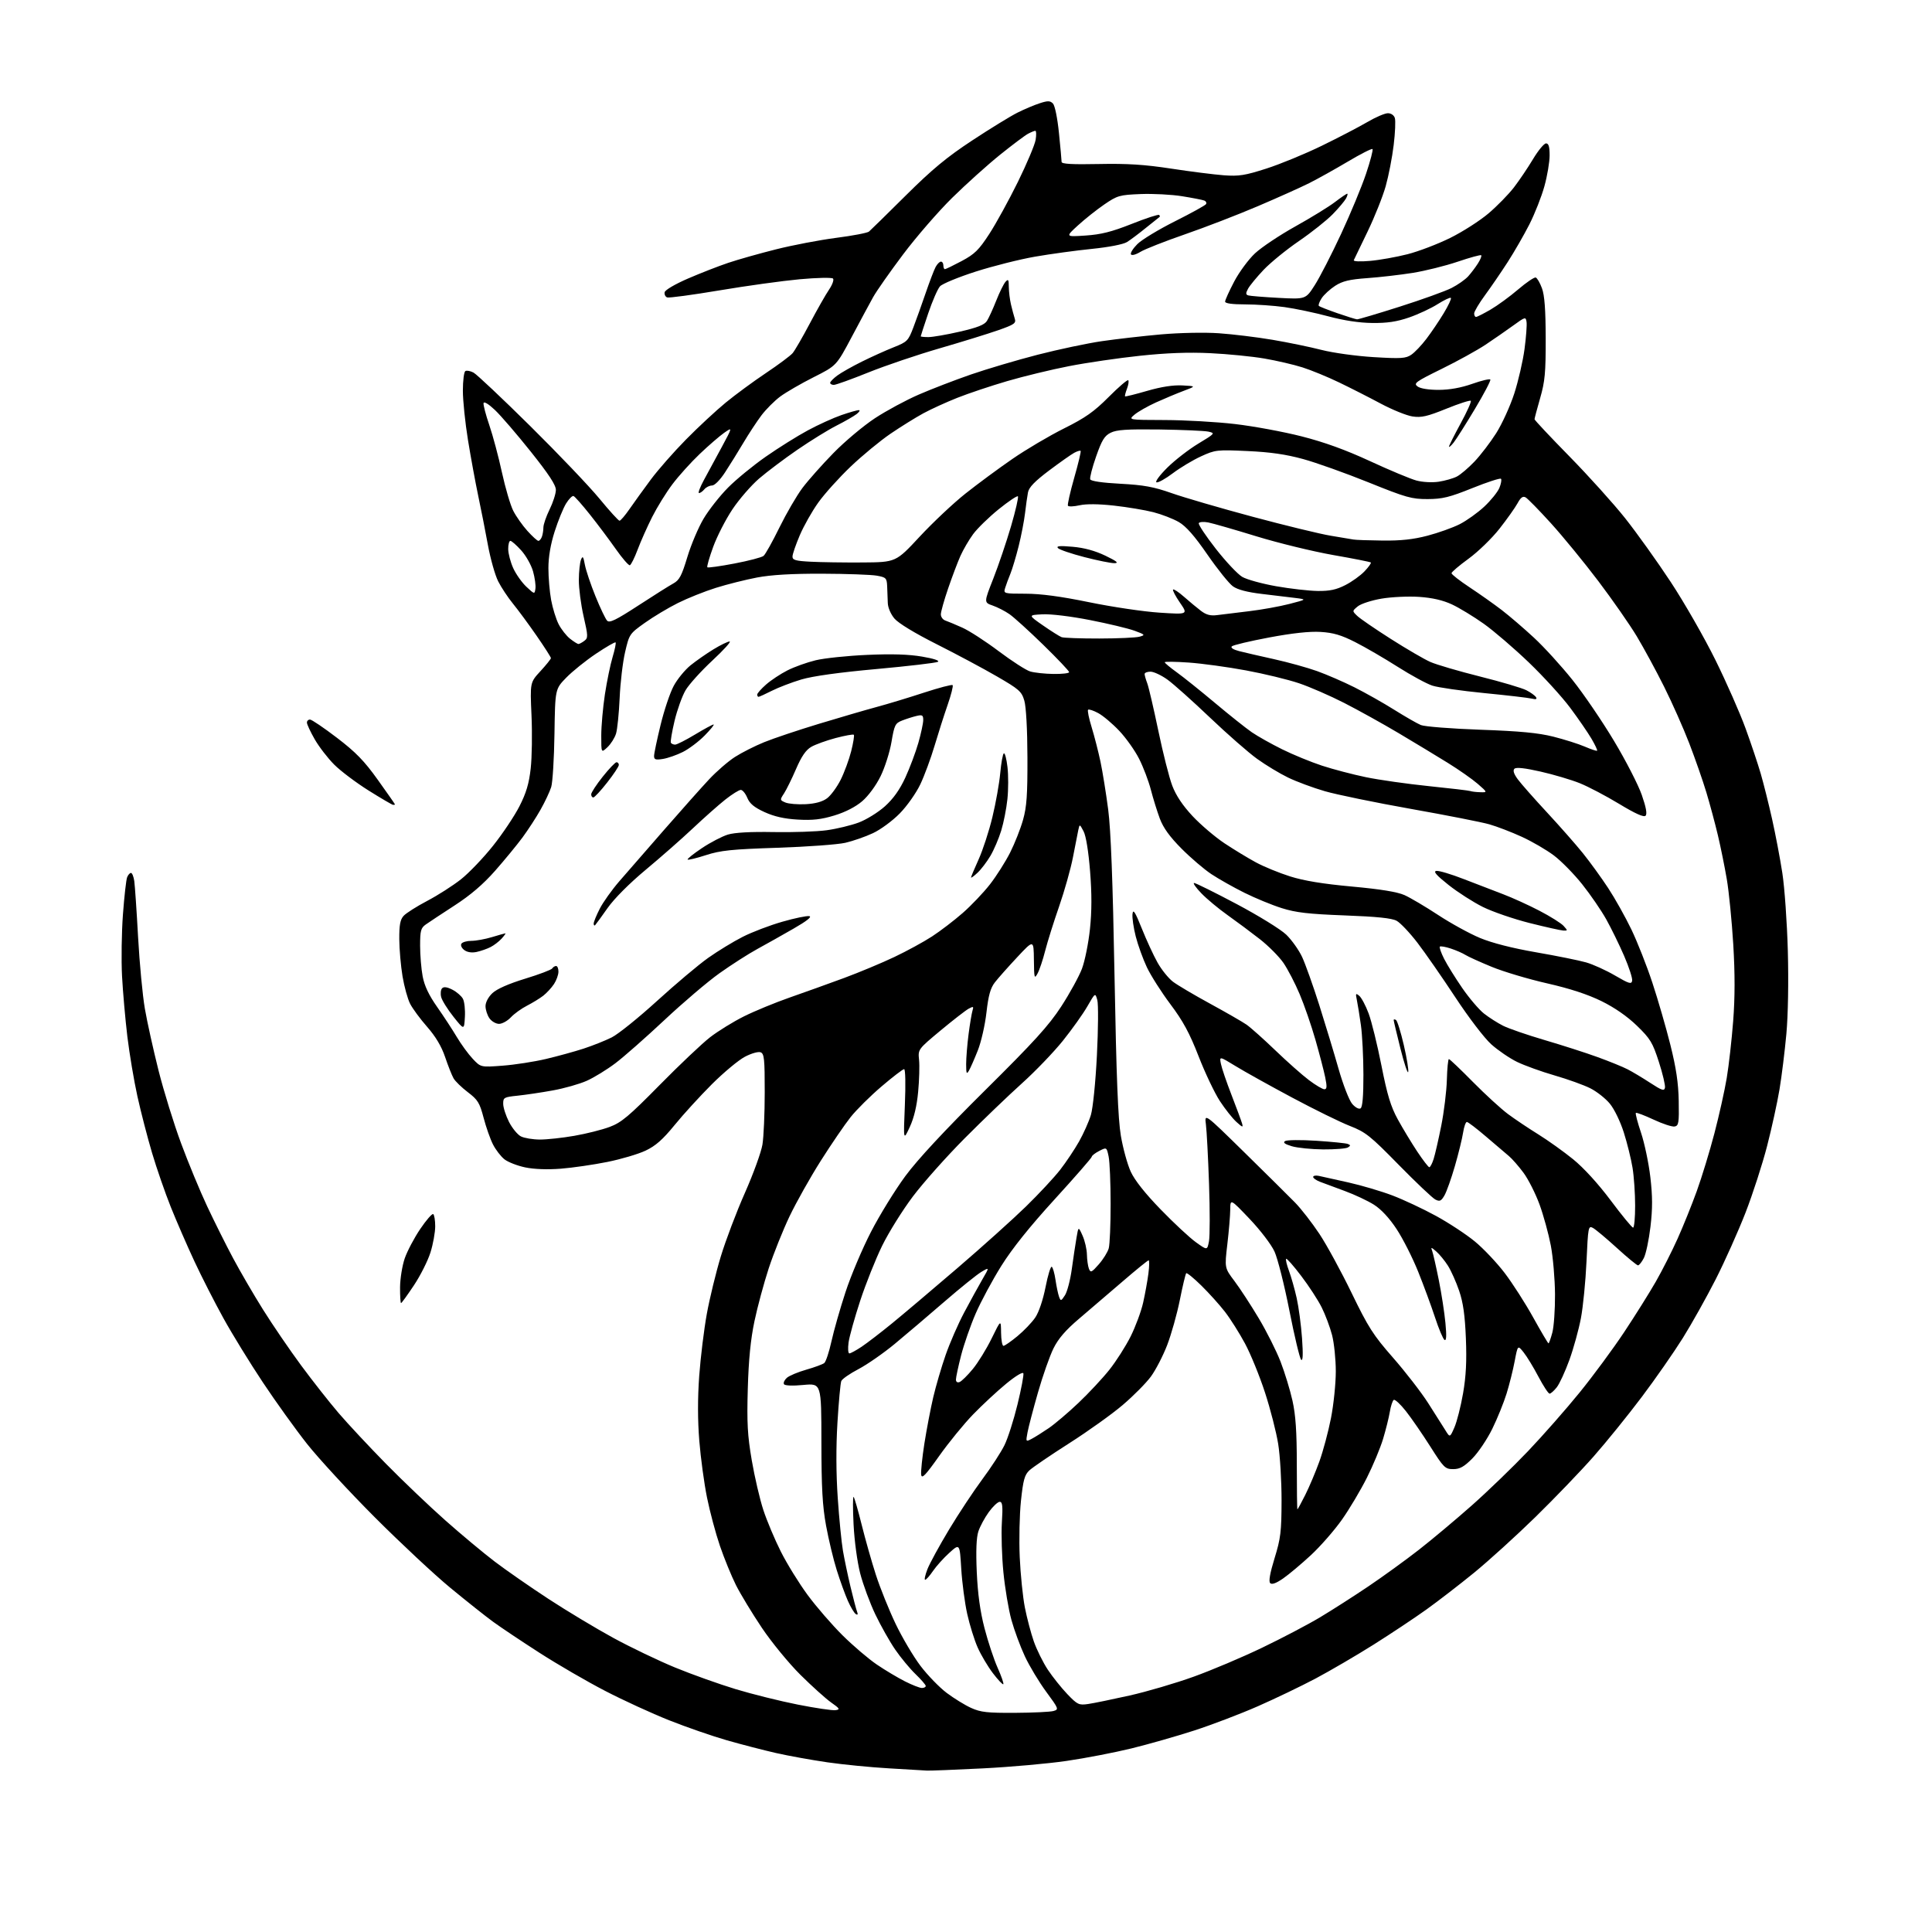 <?xml version="1.0" encoding="UTF-8" standalone="no"?>
<svg 
  version="1.1" 
  xmlns="http://www.w3.org/2000/svg" 
  xmlns:xlink="http://www.w3.org/1999/xlink" 
  xmlns:svg="http://www.w3.org/2000/svg"
  xmlns:rdf="http://www.w3.org/1999/02/22-rdf-syntax-ns#"
  xmlns:cc="http://creativecommons.org/ns#"
  xmlns:dc="http://purl.org/dc/elements/1.1/"
  viewBox="0 0 768 768"
  width="768"
  height="768"
>
<style>svg {background-color: white; }</style>"
<path stroke="none" fill="black" fill-rule="evenodd" d="M368.50,703.84C367.40,703.76 360.62,703.36 353.42,702.95C346.23,702.54 335.21,701.46 328.92,700.55C322.64,699.64 313.45,697.98 308.50,696.86C303.55,695.73 294.77,693.46 289.00,691.81C283.23,690.16 272.88,686.58 266.00,683.84C259.12,681.11 247.65,675.84 240.50,672.13C233.35,668.43 221.65,661.64 214.50,657.04C207.35,652.45 199.03,646.88 196.00,644.67C192.97,642.46 185.32,636.38 179.00,631.17C172.68,625.96 159.15,613.32 148.94,603.10C138.73,592.87 126.65,579.77 122.08,574.00C117.52,568.23 109.60,557.20 104.48,549.50C99.36,541.80 92.30,530.33 88.81,524.00C85.31,517.67 80.11,507.47 77.25,501.32C74.38,495.17 70.18,485.50 67.90,479.82C65.63,474.14 62.27,464.45 60.44,458.29C58.61,452.12 55.99,441.99 54.62,435.79C53.25,429.58 51.45,418.88 50.62,412.00C49.80,405.12 48.85,394.32 48.51,388.00C48.18,381.68 48.34,370.65 48.87,363.50C49.40,356.35 50.15,349.71 50.53,348.75C50.90,347.79 51.60,347.00 52.06,347.00C52.53,347.00 53.12,348.46 53.38,350.25C53.63,352.04 54.32,362.05 54.89,372.50C55.47,382.95 56.68,395.77 57.59,401.00C58.49,406.23 60.94,417.25 63.01,425.50C65.09,433.75 69.13,446.80 71.99,454.50C74.84,462.20 79.50,473.45 82.34,479.50C85.18,485.55 89.81,494.83 92.64,500.12C95.46,505.41 100.83,514.64 104.58,520.62C108.32,526.60 115.12,536.56 119.68,542.74C124.24,548.92 130.97,557.47 134.63,561.74C138.29,566.01 146.73,575.05 153.39,581.83C160.05,588.61 170.68,598.75 177.00,604.35C183.32,609.96 192.17,617.33 196.64,620.74C201.12,624.14 210.74,630.83 218.02,635.59C225.29,640.35 236.90,647.32 243.80,651.09C250.70,654.85 261.78,660.16 268.42,662.89C275.07,665.62 285.87,669.47 292.43,671.46C298.99,673.45 310.13,676.22 317.17,677.61C324.21,679.00 330.95,680.00 332.13,679.82C334.04,679.54 333.84,679.19 330.39,676.76C328.25,675.25 322.75,670.30 318.17,665.76C313.60,661.22 306.71,652.82 302.87,647.11C299.03,641.39 294.39,633.74 292.56,630.11C290.74,626.47 287.87,619.45 286.18,614.50C284.49,609.55 282.18,600.91 281.05,595.31C279.91,589.70 278.53,579.54 277.98,572.73C277.32,564.54 277.31,555.80 277.95,546.92C278.49,539.54 279.85,528.46 280.97,522.29C282.09,516.13 284.59,505.86 286.53,499.46C288.47,493.07 292.78,481.68 296.12,474.17C299.45,466.65 302.58,458.02 303.08,455.00C303.58,451.98 303.99,442.62 303.99,434.22C304.00,420.92 303.79,418.85 302.35,418.30C301.42,417.95 298.66,418.73 296.10,420.08C293.57,421.41 287.67,426.32 282.98,431.00C278.30,435.68 271.64,442.96 268.19,447.20C263.47,452.99 260.60,455.52 256.63,457.39C253.73,458.77 246.89,460.79 241.43,461.89C235.97,462.99 227.67,464.20 222.98,464.57C217.65,464.99 212.34,464.80 208.79,464.06C205.67,463.41 201.96,461.97 200.53,460.85C199.11,459.73 197.06,457.07 195.98,454.95C194.89,452.83 193.21,448.05 192.24,444.34C190.67,438.37 189.94,437.18 185.98,434.17C183.52,432.30 180.95,429.81 180.29,428.64C179.62,427.46 178.11,423.66 176.94,420.19C175.50,415.94 173.17,412.03 169.80,408.19C167.05,405.06 164.00,400.93 163.02,399.00C162.04,397.07 160.69,392.17 160.01,388.10C159.33,384.03 158.75,377.40 158.72,373.36C158.69,367.70 159.08,365.57 160.44,364.07C161.41,362.99 165.65,360.31 169.85,358.10C174.06,355.89 180.09,352.03 183.26,349.52C186.43,347.01 192.15,341.03 195.97,336.23C199.80,331.43 204.53,324.35 206.49,320.50C209.17,315.25 210.29,311.50 210.96,305.50C211.46,301.10 211.60,291.60 211.28,284.39C210.70,271.28 210.70,271.28 214.85,266.78C217.13,264.30 219.00,261.97 219.00,261.61C219.00,261.24 216.44,257.24 213.31,252.72C210.18,248.20 205.96,242.47 203.94,240.00C201.92,237.53 199.26,233.51 198.03,231.08C196.80,228.65 194.96,222.13 193.94,216.58C192.93,211.04 191.19,202.22 190.08,197.00C188.98,191.78 187.16,181.88 186.04,175.00C184.92,168.12 184.00,159.26 184.00,155.31C184.00,151.35 184.44,147.85 184.98,147.51C185.52,147.18 186.98,147.45 188.23,148.11C189.48,148.78 199.62,158.33 210.77,169.36C221.92,180.38 234.29,193.36 238.27,198.20C242.25,203.04 245.85,207.00 246.27,207.00C246.69,207.00 248.49,204.89 250.27,202.32C252.05,199.75 255.84,194.49 258.70,190.64C261.56,186.79 267.86,179.62 272.70,174.71C277.54,169.79 284.65,163.19 288.50,160.03C292.35,156.87 299.55,151.58 304.50,148.27C309.45,144.96 314.22,141.40 315.09,140.37C315.96,139.34 319.03,134.04 321.91,128.59C324.79,123.14 328.23,117.08 329.56,115.13C330.89,113.17 331.59,111.19 331.13,110.73C330.66,110.26 324.71,110.39 317.89,111.01C311.08,111.64 296.73,113.62 286.00,115.43C275.27,117.23 265.92,118.49 265.20,118.23C264.49,117.96 264.04,117.04 264.20,116.18C264.38,115.28 268.34,112.95 273.50,110.72C278.45,108.58 285.65,105.77 289.50,104.48C293.35,103.18 301.90,100.77 308.50,99.11C315.10,97.45 325.85,95.40 332.39,94.55C338.92,93.71 344.79,92.59 345.43,92.06C346.06,91.53 352.64,85.09 360.04,77.73C370.57,67.28 376.33,62.50 386.50,55.81C393.65,51.10 401.75,46.13 404.50,44.76C407.25,43.39 411.23,41.71 413.35,41.03C416.52,40.00 417.44,40.02 418.55,41.14C419.33,41.93 420.34,46.86 420.95,52.86C421.53,58.55 422.00,63.73 422.00,64.36C422.00,65.18 426.19,65.42 436.83,65.20C448.14,64.97 454.98,65.41 465.58,67.03C473.24,68.20 482.65,69.39 486.50,69.68C492.51,70.12 494.91,69.74 503.50,66.98C509.00,65.21 518.90,61.13 525.50,57.91C532.10,54.69 540.20,50.47 543.50,48.54C546.80,46.60 550.48,45.02 551.68,45.01C552.96,45.00 554.12,45.79 554.47,46.91C554.81,47.96 554.60,52.80 554.01,57.66C553.43,62.52 552.00,69.88 550.84,74.00C549.68,78.12 546.45,86.22 543.66,92.00C540.87,97.78 538.40,102.91 538.16,103.41C537.91,103.93 540.62,104.06 544.61,103.71C548.40,103.38 555.10,102.18 559.50,101.06C563.90,99.94 571.55,97.02 576.50,94.57C581.45,92.12 588.30,87.73 591.73,84.81C595.16,81.89 599.69,77.25 601.81,74.50C603.92,71.75 607.34,66.69 609.40,63.25C611.46,59.81 613.79,57.00 614.57,57.00C615.61,57.00 616.00,58.30 616.00,61.77C616.00,64.39 615.07,69.91 613.93,74.02C612.80,78.13 610.11,84.95 607.97,89.16C605.83,93.37 601.94,100.12 599.34,104.16C596.73,108.20 592.67,114.14 590.30,117.36C587.94,120.58 586.00,123.85 586.00,124.61C586.00,125.37 586.34,126.00 586.75,125.99C587.16,125.99 589.75,124.67 592.50,123.08C595.25,121.48 600.19,117.88 603.47,115.07C606.75,112.27 609.90,110.13 610.47,110.32C611.04,110.50 612.15,112.42 612.95,114.58C613.99,117.38 614.41,123.05 614.44,134.50C614.47,148.14 614.14,151.64 612.23,158.26C611.01,162.53 610.00,166.31 610.00,166.65C610.00,167.00 616.23,173.63 623.84,181.39C631.45,189.15 641.43,200.22 646.02,206.00C650.60,211.78 658.76,223.17 664.13,231.33C669.51,239.49 677.50,253.44 681.89,262.33C686.28,271.22 691.67,283.45 693.87,289.50C696.08,295.55 698.80,303.69 699.93,307.58C701.06,311.48 703.09,319.58 704.43,325.58C705.78,331.59 707.61,341.23 708.50,347.00C709.40,352.77 710.38,366.73 710.69,378.00C711.02,390.18 710.79,403.57 710.11,411.00C709.48,417.88 708.26,427.77 707.39,433.00C706.52,438.23 704.30,448.38 702.45,455.56C700.60,462.74 696.74,474.66 693.87,482.06C690.99,489.45 685.67,501.35 682.04,508.50C678.40,515.65 672.52,526.16 668.97,531.85C665.41,537.54 658.05,548.12 652.60,555.35C647.16,562.58 638.55,573.23 633.46,579.00C628.38,584.77 617.98,595.59 610.36,603.04C602.74,610.49 591.77,620.44 586.00,625.16C580.23,629.87 571.67,636.47 567.00,639.82C562.33,643.16 552.88,649.45 546.00,653.78C539.12,658.11 528.77,664.15 523.00,667.22C517.23,670.28 506.88,675.25 500.00,678.27C493.12,681.29 481.76,685.62 474.74,687.90C467.72,690.17 456.47,693.38 449.74,695.03C443.01,696.67 431.43,698.91 424.00,699.99C416.57,701.08 401.50,702.42 390.50,702.97C379.50,703.52 369.60,703.91 368.50,703.84zM403.50,680.88C410.65,680.84 417.52,680.51 418.77,680.15C420.97,679.52 420.87,679.28 415.88,672.50C413.04,668.65 409.23,662.32 407.41,658.43C405.60,654.55 403.18,648.02 402.05,643.93C400.92,639.85 399.49,631.34 398.87,625.02C398.25,618.70 397.98,609.81 398.26,605.27C398.68,598.65 398.50,597.00 397.40,597.00C396.63,597.00 394.68,598.84 393.06,601.08C391.43,603.32 389.57,606.78 388.92,608.76C388.12,611.18 387.91,616.48 388.28,624.93C388.67,633.59 389.62,640.53 391.36,647.24C392.75,652.60 395.10,659.70 396.59,663.01C398.07,666.33 399.09,669.25 398.83,669.50C398.58,669.75 396.73,667.79 394.71,665.14C392.69,662.49 389.96,657.89 388.64,654.91C387.32,651.94 385.46,645.94 384.49,641.59C383.52,637.24 382.45,629.15 382.11,623.61C381.50,613.54 381.50,613.54 377.38,617.27C375.11,619.32 372.19,622.57 370.88,624.49C369.57,626.41 368.17,627.99 367.76,627.99C367.35,628.00 367.77,626.09 368.68,623.75C369.60,621.41 373.47,614.33 377.28,608.00C381.09,601.67 387.05,592.67 390.52,587.99C394.00,583.32 397.94,577.24 399.29,574.49C400.64,571.75 402.97,564.46 404.47,558.30C405.97,552.15 407.02,546.57 406.81,545.92C406.58,545.24 403.71,546.97 399.96,550.06C396.41,552.98 390.50,558.46 386.84,562.24C383.18,566.01 377.11,573.45 373.34,578.77C367.87,586.50 366.44,587.99 366.18,586.22C366.01,585.00 366.59,579.39 367.47,573.75C368.36,568.11 369.94,559.86 370.98,555.42C372.03,550.97 374.23,543.43 375.89,538.67C377.54,533.91 380.86,526.29 383.27,521.75C385.68,517.21 388.94,511.29 390.50,508.59C393.35,503.68 393.35,503.68 390.12,505.59C388.34,506.64 381.69,512.00 375.34,517.50C368.99,523.00 360.13,530.53 355.65,534.24C351.17,537.94 344.69,542.44 341.26,544.24C337.83,546.03 334.75,548.17 334.42,549.00C334.09,549.83 333.40,557.25 332.90,565.50C332.31,575.20 332.35,585.80 333.02,595.50C333.58,603.75 334.52,613.20 335.09,616.50C335.66,619.80 337.00,626.20 338.08,630.72C339.16,635.24 340.33,639.71 340.69,640.64C341.12,641.76 340.96,642.09 340.20,641.62C339.57,641.23 338.15,638.87 337.04,636.36C335.93,633.85 333.94,628.36 332.62,624.15C331.29,619.94 329.39,612.00 328.38,606.50C326.94,598.68 326.54,591.42 326.52,573.19C326.50,549.88 326.50,549.88 319.37,550.54C315.08,550.95 312.01,550.83 311.65,550.24C311.32,549.70 311.82,548.57 312.77,547.72C313.72,546.87 317.20,545.41 320.50,544.47C323.80,543.53 327.02,542.34 327.66,541.83C328.30,541.32 329.58,537.44 330.52,533.20C331.45,528.97 333.95,520.19 336.08,513.70C338.20,507.20 342.76,496.41 346.22,489.70C349.67,483.00 355.83,473.01 359.89,467.51C364.77,460.90 375.50,449.36 391.50,433.50C411.07,414.12 416.90,407.69 421.85,400.10C425.22,394.92 428.92,388.17 430.09,385.10C431.25,382.02 432.68,374.93 433.27,369.34C434.02,362.25 434.04,355.29 433.32,346.31C432.69,338.42 431.70,332.30 430.74,330.47C429.17,327.50 429.17,327.50 428.63,330.00C428.34,331.38 427.38,336.23 426.51,340.80C425.63,345.36 423.16,354.14 421.02,360.30C418.87,366.46 416.38,374.41 415.47,377.97C414.57,381.53 413.21,385.58 412.45,386.97C411.19,389.30 411.07,388.87 410.99,381.50C410.90,373.50 410.90,373.50 404.36,380.50C400.76,384.35 396.76,388.85 395.48,390.50C393.72,392.78 392.91,395.66 392.13,402.50C391.57,407.45 390.02,414.25 388.68,417.60C387.35,420.96 385.77,424.56 385.16,425.60C384.24,427.19 384.06,426.76 384.06,423.00C384.06,420.52 384.50,415.14 385.03,411.04C385.56,406.94 386.27,402.74 386.59,401.71C387.11,400.06 386.92,399.97 385.08,400.96C383.92,401.58 378.91,405.47 373.94,409.60C364.91,417.12 364.91,417.12 365.34,421.31C365.58,423.61 365.42,429.32 364.98,434.00C364.46,439.65 363.34,444.34 361.65,448.00C359.10,453.50 359.10,453.50 359.70,439.25C360.04,431.04 359.92,425.00 359.40,425.00C358.90,425.00 354.88,428.08 350.45,431.86C346.02,435.63 340.49,441.11 338.15,444.05C335.81,446.99 330.47,454.80 326.29,461.40C322.11,467.99 316.53,477.92 313.88,483.46C311.24,489.00 307.50,498.33 305.57,504.20C303.65,510.08 301.10,519.52 299.91,525.19C298.39,532.39 297.59,540.48 297.26,552.00C296.87,565.64 297.14,570.58 298.84,580.50C299.97,587.10 302.04,595.99 303.44,600.25C304.84,604.51 307.96,611.95 310.39,616.77C312.81,621.60 317.61,629.36 321.04,634.02C324.48,638.69 330.73,645.90 334.92,650.06C339.12,654.22 345.24,659.44 348.53,661.67C351.81,663.90 356.85,666.91 359.72,668.36C362.59,669.81 365.62,671.00 366.47,671.00C367.31,671.00 368.00,670.64 368.00,670.20C368.00,669.76 366.16,667.63 363.90,665.45C361.65,663.28 358.02,658.89 355.84,655.71C353.65,652.52 350.10,646.22 347.94,641.71C345.79,637.19 343.09,629.90 341.95,625.50C340.78,620.98 339.63,612.49 339.31,606.00C338.99,599.67 339.00,594.74 339.32,595.04C339.65,595.34 341.08,600.29 342.51,606.04C343.94,611.79 346.48,620.77 348.17,626.00C349.86,631.23 353.39,640.00 356.02,645.50C358.65,651.00 363.11,658.53 365.92,662.23C368.74,665.94 373.40,670.75 376.29,672.93C379.18,675.11 383.55,677.80 386.02,678.92C389.83,680.65 392.46,680.94 403.50,680.88zM432.55,677.37C434.72,677.06 442.12,675.54 449.00,674.00C455.88,672.46 467.35,669.09 474.50,666.51C481.65,663.94 493.92,658.75 501.76,654.97C509.61,651.20 519.96,645.77 524.76,642.89C529.57,640.01 538.22,634.47 543.99,630.58C549.76,626.69 558.76,620.17 563.99,616.09C569.22,612.01 578.71,604.06 585.09,598.41C591.46,592.76 601.51,583.06 607.42,576.85C613.34,570.63 622.57,560.14 627.94,553.52C633.31,546.91 641.28,536.10 645.66,529.50C650.04,522.90 655.69,513.88 658.22,509.46C660.75,505.03 664.63,497.38 666.84,492.46C669.06,487.53 672.50,479.00 674.49,473.50C676.48,468.00 679.64,457.65 681.51,450.50C683.38,443.35 685.59,433.45 686.41,428.50C687.24,423.55 688.38,413.39 688.96,405.92C689.69,396.54 689.70,387.10 689.00,375.42C688.43,366.11 687.28,354.45 686.43,349.50C685.59,344.55 683.99,336.68 682.88,332.00C681.77,327.32 679.72,319.68 678.31,315.00C676.90,310.32 673.84,301.55 671.51,295.50C669.18,289.45 664.68,279.32 661.52,273.00C658.37,266.68 653.48,257.68 650.68,253.00C647.87,248.32 640.98,238.43 635.36,231.00C629.74,223.57 621.27,213.24 616.54,208.02C611.81,202.81 607.27,198.17 606.46,197.72C605.37,197.11 604.50,197.74 603.24,200.07C602.28,201.82 599.05,206.38 596.06,210.18C593.07,213.99 587.56,219.34 583.81,222.07C580.07,224.79 577.00,227.40 577.00,227.86C577.00,228.33 580.26,230.87 584.25,233.51C588.24,236.15 593.98,240.21 597.00,242.53C600.02,244.85 605.78,249.79 609.79,253.51C613.80,257.22 620.69,264.78 625.10,270.31C629.51,275.83 636.94,286.74 641.61,294.55C646.29,302.35 651.25,312.01 652.63,315.99C654.35,320.93 654.83,323.57 654.13,324.27C653.44,324.96 650.09,323.46 643.66,319.57C638.46,316.42 631.43,312.73 628.05,311.36C624.66,309.99 617.64,307.91 612.45,306.73C606.11,305.29 602.68,304.92 602.00,305.60C601.33,306.27 601.77,307.65 603.34,309.78C604.63,311.53 609.84,317.44 614.92,322.91C620.00,328.39 626.45,335.71 629.24,339.18C632.04,342.66 636.55,348.88 639.26,353.00C641.97,357.12 646.13,364.55 648.51,369.50C650.89,374.45 654.64,383.96 656.84,390.64C659.05,397.31 662.27,408.43 664.00,415.34C666.30,424.54 667.19,430.51 667.32,437.67C667.48,446.32 667.30,447.48 665.72,447.80C664.74,448.00 660.96,446.77 657.32,445.06C653.68,443.36 650.51,442.16 650.27,442.40C650.03,442.64 650.96,446.21 652.35,450.33C653.73,454.46 655.39,462.38 656.04,467.94C656.93,475.55 656.94,480.41 656.09,487.61C655.47,492.87 654.28,498.49 653.45,500.09C652.63,501.69 651.58,503.00 651.13,503.00C650.69,503.00 646.89,499.88 642.71,496.06C638.52,492.24 634.24,488.66 633.20,488.11C631.40,487.14 631.28,487.77 630.66,501.43C630.30,509.31 629.30,519.46 628.44,523.99C627.58,528.52 625.52,535.99 623.86,540.59C622.19,545.18 619.94,550.08 618.84,551.47C617.75,552.86 616.46,554.00 615.98,554.00C615.50,554.00 613.51,550.96 611.55,547.25C609.60,543.54 606.95,539.19 605.66,537.58C603.33,534.67 603.33,534.67 602.11,541.08C601.45,544.61 599.99,550.42 598.88,554.00C597.77,557.58 595.22,563.88 593.20,568.00C591.18,572.12 587.62,577.41 585.29,579.75C581.97,583.08 580.32,584.00 577.66,584.00C574.47,584.00 573.91,583.45 568.54,574.97C565.39,570.01 561.03,563.69 558.86,560.94C556.69,558.19 554.52,556.18 554.04,556.48C553.56,556.77 552.86,558.92 552.47,561.26C552.08,563.59 550.87,568.42 549.79,572.00C548.71,575.58 545.82,582.52 543.36,587.42C540.90,592.33 536.44,599.83 533.44,604.09C530.44,608.34 524.88,614.70 521.09,618.21C517.30,621.72 512.34,625.88 510.06,627.46C507.29,629.38 505.59,629.99 504.92,629.32C504.25,628.65 504.83,625.37 506.66,619.41C509.09,611.52 509.41,608.89 509.44,596.50C509.45,588.80 508.85,578.67 508.10,574.00C507.36,569.33 505.00,560.13 502.86,553.57C500.73,547.02 497.15,538.24 494.91,534.07C492.67,529.91 489.10,524.25 486.97,521.50C484.85,518.75 480.62,514.05 477.58,511.06C474.54,508.07 471.82,505.85 471.54,506.13C471.26,506.41 470.11,511.20 469.00,516.78C467.88,522.36 465.61,530.43 463.96,534.72C462.31,539.00 459.40,544.61 457.51,547.19C455.61,549.78 450.59,554.85 446.35,558.46C442.12,562.08 432.54,568.93 425.07,573.69C417.61,578.45 410.47,583.31 409.20,584.49C407.29,586.28 406.73,588.30 405.85,596.57C405.27,602.03 405.05,612.12 405.36,619.00C405.67,625.88 406.59,634.88 407.40,639.00C408.21,643.12 409.81,649.20 410.96,652.50C412.12,655.80 414.62,660.85 416.52,663.73C418.43,666.60 421.93,670.98 424.29,673.45C428.30,677.63 428.87,677.90 432.55,677.37zM515.74,600.00C515.87,600.00 517.27,597.41 518.86,594.25C520.45,591.09 522.97,585.12 524.46,581.00C525.95,576.88 528.03,569.10 529.09,563.71C530.14,558.33 531.00,549.99 531.00,545.17C531.00,540.36 530.33,533.84 529.51,530.69C528.69,527.54 526.84,522.61 525.40,519.73C523.97,516.85 520.31,511.22 517.26,507.22C514.22,503.21 511.52,500.14 511.26,500.40C511.00,500.67 511.51,502.82 512.39,505.19C513.27,507.56 514.65,512.42 515.45,516.00C516.25,519.58 517.21,526.77 517.58,532.00C518.04,538.49 517.92,541.18 517.22,540.50C516.66,539.95 514.56,531.17 512.56,521.00C510.56,510.82 507.89,500.25 506.63,497.50C505.34,494.69 500.99,489.00 496.71,484.50C489.08,476.50 489.08,476.50 489.04,480.83C489.02,483.21 488.50,489.40 487.89,494.59C486.78,504.02 486.78,504.02 490.73,509.26C492.90,512.14 497.23,518.77 500.35,524.00C503.48,529.23 507.39,537.01 509.05,541.30C510.71,545.60 512.84,552.57 513.78,556.80C515.05,562.49 515.50,569.13 515.50,582.25C515.50,592.01 515.61,600.00 515.74,600.00zM410.12,571.96C411.43,571.27 414.49,569.35 416.92,567.69C419.35,566.02 424.67,561.51 428.73,557.65C432.80,553.79 438.31,547.88 440.99,544.51C443.67,541.15 447.46,535.20 449.42,531.30C451.38,527.39 453.62,521.34 454.41,517.85C455.19,514.36 456.14,509.14 456.51,506.25C456.88,503.36 456.92,501.00 456.59,501.00C456.26,501.00 451.61,504.78 446.25,509.40C440.89,514.02 433.12,520.67 429.00,524.17C423.63,528.72 420.72,532.09 418.77,536.01C417.28,539.03 414.50,546.91 412.61,553.53C410.72,560.14 408.85,567.28 408.46,569.38C407.75,573.17 407.76,573.20 410.12,571.96zM578.16,567.39C579.15,565.13 580.69,559.06 581.59,553.89C582.77,547.09 583.08,541.05 582.71,532.00C582.34,522.86 581.63,517.79 580.04,513.13C578.85,509.63 576.84,505.13 575.57,503.13C574.30,501.13 572.22,498.60 570.96,497.50C568.87,495.68 568.72,495.67 569.33,497.32C569.69,498.32 570.87,503.49 571.94,508.82C573.01,514.14 574.20,521.83 574.58,525.90C575.07,531.04 574.96,533.09 574.22,532.64C573.64,532.28 571.94,528.27 570.46,523.74C568.97,519.21 565.95,511.00 563.74,505.50C561.53,500.00 557.69,492.41 555.20,488.63C552.32,484.24 549.06,480.73 546.20,478.91C543.73,477.34 538.51,474.89 534.60,473.45C530.70,472.01 526.26,470.37 524.75,469.79C523.24,469.22 522.00,468.35 522.00,467.86C522.00,467.37 523.01,467.17 524.25,467.43C525.49,467.69 530.77,468.86 536.00,470.04C541.23,471.21 549.10,473.54 553.50,475.21C557.90,476.88 565.69,480.53 570.81,483.33C575.92,486.12 582.90,490.71 586.31,493.53C589.72,496.34 595.06,501.99 598.16,506.07C601.27,510.16 606.37,518.11 609.49,523.75C612.62,529.39 615.35,534.00 615.55,534.00C615.76,534.00 616.44,532.09 617.07,529.75C617.70,527.41 618.18,520.55 618.14,514.50C618.10,508.45 617.35,499.72 616.47,495.09C615.58,490.46 613.57,483.13 611.99,478.80C610.40,474.46 607.54,468.80 605.63,466.21C603.71,463.62 601.10,460.63 599.82,459.56C598.55,458.50 594.45,455.01 590.72,451.81C587.00,448.62 583.57,446.00 583.10,446.00C582.64,446.00 581.96,447.91 581.60,450.25C581.24,452.59 579.78,458.55 578.35,463.50C576.92,468.45 575.05,473.71 574.20,475.19C572.88,477.46 572.32,477.72 570.57,476.83C569.43,476.25 562.88,470.04 556.00,463.03C544.68,451.47 542.85,450.02 536.60,447.58C532.80,446.10 522.48,441.03 513.67,436.32C504.85,431.61 494.73,425.98 491.18,423.80C484.72,419.85 484.72,419.85 485.33,422.89C485.66,424.57 487.55,430.12 489.53,435.22C491.50,440.32 493.39,445.40 493.71,446.50C494.23,448.29 494.00,448.24 491.51,446.00C489.97,444.62 487.01,440.88 484.92,437.69C482.83,434.49 479.02,426.48 476.46,419.89C472.87,410.67 470.29,405.90 465.26,399.20C461.67,394.42 457.46,387.80 455.90,384.50C454.34,381.20 452.35,375.68 451.47,372.23C450.59,368.77 450.01,364.76 450.19,363.31C450.43,361.22 451.22,362.44 453.88,369.08C455.73,373.71 458.55,379.81 460.14,382.64C461.72,385.47 464.48,388.88 466.26,390.24C468.04,391.59 474.68,395.52 481.00,398.96C487.32,402.41 493.85,406.16 495.50,407.30C497.15,408.45 502.32,413.06 507.00,417.56C511.68,422.06 517.67,427.37 520.33,429.37C522.98,431.37 525.74,433.00 526.46,433.00C527.48,433.00 527.55,431.98 526.79,428.25C526.26,425.64 524.50,418.90 522.89,413.28C521.28,407.66 518.47,399.52 516.64,395.20C514.82,390.87 511.91,385.28 510.19,382.77C508.46,380.26 504.23,376.00 500.77,373.30C497.32,370.60 491.57,366.32 488.00,363.79C484.43,361.26 479.72,357.35 477.55,355.09C475.37,352.84 474.09,351.00 474.69,351.00C475.29,351.00 482.88,354.76 491.56,359.36C500.24,363.96 509.12,369.44 511.30,371.54C513.48,373.65 516.32,377.65 517.62,380.43C518.91,383.22 521.97,391.80 524.42,399.50C526.86,407.20 530.32,418.63 532.10,424.89C533.90,431.20 536.31,437.41 537.51,438.80C538.74,440.24 540.17,441.01 540.84,440.60C541.62,440.11 541.99,435.78 541.98,427.19C541.97,420.21 541.52,411.35 540.98,407.50C540.44,403.65 539.71,399.16 539.37,397.52C538.81,394.88 538.92,394.69 540.33,395.86C541.21,396.59 542.88,399.73 544.04,402.84C545.21,405.95 547.50,415.25 549.13,423.50C551.46,435.31 552.85,439.88 555.66,445.00C557.62,448.57 561.09,454.31 563.36,457.74C565.64,461.17 567.80,463.98 568.17,463.99C568.54,463.99 569.31,462.54 569.88,460.75C570.46,458.96 571.82,453.00 572.92,447.50C574.02,442.00 575.02,433.79 575.15,429.25C575.27,424.71 575.64,421.00 575.96,421.00C576.28,421.00 580.58,425.09 585.52,430.10C590.46,435.10 596.75,440.86 599.50,442.89C602.25,444.93 607.65,448.55 611.50,450.93C615.35,453.32 621.58,457.77 625.35,460.83C629.56,464.25 635.30,470.54 640.28,477.19C644.73,483.14 648.73,488.00 649.18,488.00C649.63,488.00 650.00,484.06 649.99,479.25C649.99,474.44 649.53,467.67 648.96,464.21C648.40,460.76 646.85,454.46 645.50,450.21C644.11,445.82 641.71,440.87 639.93,438.72C638.21,436.63 634.71,433.88 632.15,432.60C629.59,431.31 623.23,429.02 618.00,427.51C612.77,426.00 606.07,423.58 603.09,422.14C600.12,420.70 595.49,417.54 592.80,415.13C590.05,412.66 583.80,404.48 578.49,396.40C573.30,388.52 566.54,378.79 563.47,374.78C560.40,370.78 556.67,366.84 555.19,366.03C553.27,364.98 547.36,364.37 534.50,363.89C520.04,363.34 515.12,362.77 509.50,360.99C505.65,359.78 498.96,357.02 494.63,354.87C490.30,352.71 484.41,349.39 481.54,347.48C478.67,345.58 473.32,341.01 469.66,337.33C465.00,332.64 462.43,329.09 461.06,325.44C459.99,322.57 458.38,317.40 457.49,313.95C456.59,310.49 454.50,304.96 452.83,301.67C451.17,298.37 447.61,293.35 444.91,290.50C442.22,287.65 438.45,284.48 436.55,283.46C434.64,282.43 432.83,281.84 432.53,282.14C432.22,282.45 432.86,285.58 433.95,289.10C435.03,292.62 436.61,298.78 437.46,302.78C438.30,306.79 439.68,315.34 440.52,321.78C441.58,329.93 442.35,350.11 443.04,388.00C443.78,428.32 444.43,444.84 445.56,451.50C446.40,456.45 448.16,462.86 449.48,465.74C451.05,469.16 455.20,474.41 461.40,480.79C466.63,486.19 472.93,492.05 475.41,493.82C479.90,497.05 479.90,497.05 480.59,493.40C480.96,491.39 480.98,481.14 480.61,470.62C480.25,460.10 479.69,449.48 479.37,447.00C478.78,442.50 478.78,442.50 494.57,458.00C503.25,466.52 512.34,475.52 514.77,478.00C517.20,480.48 521.57,486.10 524.49,490.50C527.41,494.90 533.17,505.48 537.30,514.00C543.91,527.64 545.87,530.72 553.73,539.68C558.64,545.28 564.91,553.38 567.67,557.68C570.43,561.98 573.51,566.85 574.53,568.50C576.37,571.50 576.37,571.50 578.16,567.39zM381.45,549.38C382.25,549.07 384.61,546.75 386.70,544.21C388.79,541.68 392.16,536.21 394.19,532.05C397.89,524.50 397.89,524.50 397.94,529.75C397.97,532.64 398.40,535.00 398.89,535.00C399.38,535.00 401.88,533.26 404.45,531.14C407.02,529.02 410.21,525.69 411.53,523.74C412.96,521.64 414.61,516.74 415.62,511.64C416.54,506.92 417.66,503.29 418.09,503.56C418.53,503.83 419.20,506.17 419.58,508.77C419.96,511.37 420.60,514.38 420.98,515.45C421.65,517.29 421.78,517.26 423.33,514.90C424.23,513.53 425.46,508.83 426.06,504.45C426.66,500.08 427.50,494.48 427.93,492.00C428.69,487.50 428.69,487.50 430.35,491.22C431.26,493.26 432.03,496.64 432.07,498.72C432.11,500.80 432.47,503.34 432.87,504.36C433.52,506.01 433.95,505.82 436.79,502.59C438.54,500.60 440.32,497.73 440.74,496.23C441.16,494.73 441.50,486.75 441.49,478.50C441.49,470.25 441.13,461.81 440.70,459.75C439.91,456.00 439.91,456.00 436.95,457.52C435.33,458.36 434.00,459.39 434.00,459.81C434.00,460.23 427.36,467.84 419.25,476.73C409.39,487.53 402.36,496.30 398.05,503.19C394.50,508.86 389.91,517.40 387.84,522.17C385.77,526.94 383.17,534.44 382.04,538.83C380.92,543.23 380.00,547.53 380.00,548.39C380.00,549.33 380.57,549.72 381.45,549.38zM337.63,538.00C338.13,538.00 340.33,536.80 342.52,535.34C344.71,533.87 350.10,529.73 354.50,526.14C358.90,522.55 370.60,512.66 380.50,504.16C390.40,495.66 402.70,484.61 407.83,479.61C412.97,474.60 419.09,468.02 421.44,465.00C423.79,461.98 427.17,456.91 428.96,453.74C430.74,450.57 432.85,445.85 433.64,443.24C434.45,440.56 435.50,430.26 436.04,419.50C436.57,409.05 436.64,399.17 436.20,397.55C435.38,394.59 435.38,394.59 432.24,400.05C430.52,403.05 426.13,409.20 422.50,413.73C418.86,418.26 411.53,425.89 406.20,430.68C400.86,435.48 390.62,445.31 383.44,452.53C376.26,459.75 367.01,470.14 362.89,475.61C358.76,481.09 353.27,489.90 350.67,495.20C348.08,500.50 344.15,510.34 341.94,517.07C339.73,523.80 337.65,531.26 337.32,533.65C337.00,536.04 337.13,538.00 337.63,538.00zM159.42,518.00C159.19,518.00 159.01,515.19 159.03,511.75C159.05,508.31 159.89,503.12 160.89,500.21C161.90,497.31 164.67,492.05 167.06,488.53C169.44,485.01 171.76,482.35 172.20,482.62C172.64,482.90 173.00,485.08 173.00,487.47C173.00,489.86 172.16,494.53 171.13,497.83C170.10,501.14 167.14,507.03 164.55,510.92C161.96,514.81 159.66,518.00 159.42,518.00zM526.00,456.91C521.33,456.87 515.70,456.30 513.50,455.64C510.68,454.79 509.90,454.19 510.85,453.59C511.60,453.13 517.18,453.08 523.27,453.47C529.35,453.87 534.97,454.43 535.75,454.73C536.92,455.18 536.93,455.43 535.83,456.12C535.10,456.59 530.67,456.94 526.00,456.91zM214.62,452.99C217.43,452.99 223.60,452.33 228.32,451.50C233.05,450.68 239.37,449.09 242.37,447.96C247.02,446.22 249.98,443.74 262.17,431.36C270.05,423.35 279.09,414.79 282.26,412.33C285.43,409.88 291.50,406.13 295.76,404.01C300.02,401.89 308.23,398.51 314.00,396.50C319.77,394.49 329.45,391.01 335.50,388.78C341.55,386.54 350.55,382.78 355.50,380.43C360.45,378.08 367.20,374.40 370.50,372.25C373.80,370.10 379.29,365.91 382.70,362.92C386.11,359.94 390.99,354.80 393.56,351.50C396.12,348.20 399.71,342.54 401.54,338.91C403.37,335.29 405.68,329.44 406.67,325.91C408.14,320.72 408.47,315.97 408.42,301.00C408.39,289.92 407.89,280.89 407.18,278.50C406.11,274.86 405.12,273.99 396.25,268.86C390.89,265.75 380.11,259.99 372.30,256.06C363.64,251.70 357.11,247.73 355.55,245.88C354.07,244.12 352.96,241.52 352.91,239.67C352.87,237.93 352.75,234.93 352.66,233.02C352.51,229.79 352.22,229.49 348.50,228.83C346.30,228.44 336.56,228.09 326.86,228.06C314.78,228.02 306.61,228.50 300.93,229.57C296.38,230.44 289.01,232.28 284.57,233.68C280.13,235.07 273.35,237.78 269.50,239.70C265.65,241.62 259.72,245.17 256.33,247.59C250.25,251.92 250.14,252.09 248.48,259.24C247.55,263.23 246.58,271.45 246.32,277.50C246.05,283.55 245.41,289.90 244.89,291.60C244.37,293.31 242.83,295.75 241.47,297.03C239.00,299.35 239.00,299.35 239.01,292.42C239.01,288.62 239.67,281.23 240.46,276.00C241.26,270.77 242.64,264.09 243.53,261.15C244.41,258.21 244.94,255.61 244.70,255.37C244.46,255.13 240.94,257.17 236.88,259.89C232.82,262.62 227.51,266.89 225.09,269.38C220.68,273.91 220.68,273.91 220.41,291.70C220.27,301.49 219.68,311.00 219.12,312.84C218.55,314.68 216.65,318.72 214.90,321.82C213.16,324.92 209.91,329.91 207.70,332.91C205.48,335.91 200.58,341.87 196.80,346.16C192.08,351.52 187.04,355.83 180.71,359.93C175.65,363.22 170.49,366.62 169.25,367.50C167.29,368.89 167.00,369.98 167.00,375.91C167.00,379.66 167.45,385.15 168.01,388.11C168.71,391.86 170.46,395.56 173.76,400.26C176.37,403.98 179.90,409.38 181.61,412.26C183.33,415.14 186.16,419.03 187.92,420.89C191.11,424.28 191.11,424.28 199.82,423.62C204.61,423.26 212.35,422.06 217.02,420.96C221.68,419.86 228.43,418.00 232.00,416.84C235.57,415.67 240.61,413.67 243.18,412.38C245.75,411.09 253.85,404.57 261.18,397.89C268.51,391.21 277.65,383.51 281.50,380.78C285.35,378.05 291.54,374.28 295.25,372.40C298.96,370.51 306.03,367.82 310.96,366.41C315.88,364.99 320.72,363.99 321.70,364.18C322.87,364.41 320.73,366.11 315.49,369.12C311.10,371.65 304.57,375.32 301.00,377.27C297.43,379.22 290.68,383.55 286.00,386.88C281.32,390.21 271.49,398.58 264.14,405.47C256.79,412.36 248.02,420.09 244.64,422.64C241.26,425.20 236.14,428.34 233.25,429.63C230.37,430.92 224.30,432.64 219.75,433.46C215.21,434.29 208.91,435.22 205.75,435.55C200.32,436.11 200.00,436.29 200.03,438.82C200.04,440.29 201.09,443.52 202.35,446.00C203.62,448.48 205.74,451.06 207.08,451.74C208.41,452.41 211.80,452.98 214.62,452.99zM661.85,432.39C662.04,431.47 660.95,426.84 659.42,422.11C656.93,414.40 656.02,412.90 650.69,407.73C646.86,404.02 641.85,400.54 636.62,397.97C631.15,395.28 624.09,392.97 615.00,390.90C607.58,389.22 597.67,386.26 593.00,384.34C588.33,382.42 583.60,380.28 582.50,379.58C581.40,378.88 578.78,377.74 576.68,377.05C574.58,376.36 572.64,376.03 572.36,376.30C572.09,376.58 572.85,378.76 574.06,381.15C575.27,383.54 578.52,388.78 581.28,392.78C584.04,396.79 587.92,401.34 589.90,402.90C591.88,404.46 595.30,406.64 597.50,407.75C599.70,408.86 607.12,411.42 614.00,413.44C620.88,415.46 630.33,418.49 635.00,420.19C639.67,421.88 645.08,424.08 647.00,425.07C648.92,426.06 652.98,428.48 656.00,430.46C660.61,433.47 661.56,433.79 661.85,432.39zM559.78,426.15C559.55,426.85 558.15,422.62 556.68,416.75C555.20,410.87 554.00,405.80 554.00,405.47C554.00,405.15 554.42,405.14 554.93,405.46C555.44,405.77 556.84,410.27 558.04,415.45C559.24,420.62 560.02,425.44 559.78,426.15zM184.80,404.28C184.50,409.50 184.50,409.50 180.24,404.15C177.90,401.21 175.71,397.69 175.37,396.33C175.03,394.97 175.20,393.40 175.76,392.84C176.44,392.16 177.77,392.35 179.86,393.43C181.55,394.30 183.43,395.93 184.02,397.04C184.62,398.15 184.97,401.41 184.80,404.28zM198.38,407.00C197.13,407.00 195.41,406.00 194.56,404.78C193.70,403.56 193.00,401.39 193.00,399.96C193.00,398.43 194.12,396.31 195.75,394.78C197.50,393.13 202.21,391.05 208.71,389.06C214.33,387.35 219.19,385.50 219.52,384.97C219.85,384.44 220.54,384.00 221.06,384.00C221.58,384.00 222.00,385.01 221.99,386.25C221.99,387.49 221.19,389.70 220.22,391.18C219.25,392.65 217.34,394.72 215.98,395.79C214.62,396.85 211.70,398.64 209.50,399.77C207.30,400.89 204.41,402.97 203.08,404.40C201.74,405.83 199.63,407.00 198.38,407.00zM648.81,389.84C648.99,388.88 647.54,384.44 645.61,379.97C643.67,375.50 640.47,368.96 638.50,365.44C636.53,361.91 632.25,355.67 628.99,351.57C625.73,347.47 620.66,342.30 617.72,340.08C614.78,337.86 609.03,334.51 604.94,332.64C600.85,330.76 595.02,328.53 592.00,327.67C588.98,326.81 574.96,324.05 560.85,321.55C546.74,319.04 531.35,315.88 526.66,314.52C521.97,313.16 515.39,310.72 512.05,309.10C508.71,307.49 503.17,304.14 499.74,301.67C496.31,299.21 487.88,291.82 481.00,285.27C474.12,278.71 466.52,271.92 464.10,270.17C461.68,268.43 458.64,267.00 457.35,267.00C456.06,267.00 455.00,267.42 455.00,267.93C455.00,268.45 455.48,270.12 456.06,271.65C456.64,273.18 458.61,281.65 460.45,290.47C462.28,299.28 464.77,309.12 465.99,312.32C467.47,316.22 470.13,320.20 474.07,324.42C477.30,327.87 483.00,332.72 486.72,335.20C490.45,337.68 496.07,341.09 499.21,342.79C502.35,344.50 508.49,347.01 512.85,348.39C518.33,350.12 525.94,351.37 537.43,352.42C548.76,353.45 555.42,354.54 558.29,355.81C560.60,356.84 566.62,360.40 571.66,363.71C576.70,367.03 584.20,371.14 588.32,372.86C593.13,374.86 601.14,376.91 610.66,378.56C618.82,379.97 627.75,381.78 630.50,382.57C633.25,383.35 638.43,385.70 642.00,387.79C647.60,391.06 648.54,391.34 648.81,389.84zM189.48,378.41C187.56,378.82 185.78,378.56 184.58,377.68C183.54,376.92 183.01,375.79 183.41,375.15C183.80,374.52 185.59,374.00 187.40,374.00C189.21,374.00 192.89,373.33 195.59,372.51C198.29,371.69 200.68,371.02 200.90,371.01C201.13,371.00 200.45,371.95 199.41,373.10C198.36,374.26 196.38,375.78 195.00,376.48C193.63,377.18 191.14,378.05 189.48,378.41zM621.40,369.90C620.36,369.85 614.33,368.50 608.00,366.91C601.67,365.31 593.35,362.45 589.50,360.55C585.65,358.64 579.50,354.70 575.83,351.79C570.97,347.93 569.65,346.42 570.96,346.20C571.96,346.03 576.87,347.50 581.90,349.46C586.92,351.42 593.96,354.13 597.55,355.48C601.14,356.84 607.62,359.78 611.94,362.03C616.26,364.28 620.59,366.99 621.55,368.06C623.23,369.92 623.23,370.00 621.40,369.90zM236.57,367.77C236.26,368.08 236.00,367.79 236.00,367.13C236.00,366.47 237.09,363.81 238.42,361.22C239.75,358.62 243.24,353.73 246.17,350.34C249.10,346.95 257.12,337.74 264.00,329.87C270.88,321.99 278.92,312.96 281.89,309.79C284.85,306.63 289.47,302.62 292.16,300.90C294.84,299.18 300.07,296.53 303.77,295.03C307.47,293.52 317.25,290.24 325.50,287.74C333.75,285.24 344.10,282.22 348.50,281.03C352.90,279.85 361.37,277.28 367.31,275.33C373.26,273.39 378.38,272.04 378.68,272.35C378.99,272.65 378.09,276.19 376.70,280.20C375.30,284.22 372.96,291.55 371.49,296.50C370.02,301.45 367.48,308.32 365.85,311.76C364.22,315.21 360.55,320.42 357.69,323.33C354.83,326.26 350.04,329.79 347.00,331.20C343.98,332.62 339.02,334.34 336.00,335.03C332.98,335.72 320.82,336.61 309.00,337.00C290.81,337.60 286.45,338.05 280.65,339.92C276.89,341.14 273.60,341.94 273.35,341.69C273.10,341.44 275.66,339.39 279.04,337.13C282.42,334.87 287.06,332.46 289.34,331.76C292.06,330.94 298.36,330.59 307.50,330.76C315.20,330.90 324.72,330.58 328.65,330.03C332.58,329.49 338.29,328.11 341.35,326.97C344.40,325.83 349.09,322.92 351.77,320.52C355.10,317.52 357.66,313.92 359.88,309.11C361.66,305.25 363.99,299.03 365.06,295.30C366.13,291.56 367.00,287.48 367.00,286.23C367.00,284.26 366.64,284.05 364.25,284.62C362.74,284.98 360.18,285.80 358.56,286.44C355.87,287.50 355.51,288.23 354.38,294.93C353.70,298.96 351.75,305.11 350.03,308.59C348.21,312.29 345.18,316.40 342.73,318.50C340.09,320.76 336.01,322.85 331.69,324.16C326.42,325.76 323.04,326.14 317.14,325.80C311.77,325.49 307.79,324.59 303.91,322.82C299.79,320.93 298.02,319.46 297.06,317.14C296.34,315.41 295.18,314.00 294.47,314.00C293.76,314.00 291.00,315.73 288.34,317.83C285.68,319.94 279.87,325.08 275.44,329.26C271.00,333.44 262.55,340.87 256.65,345.78C250.17,351.18 244.19,357.18 241.53,360.95C239.12,364.39 236.88,367.45 236.57,367.77zM388.60,346.92C387.17,348.26 386.00,349.11 386.00,348.81C386.00,348.52 387.36,345.28 389.02,341.61C390.68,337.95 393.15,330.40 394.49,324.83C395.84,319.27 397.24,311.39 397.61,307.33C397.98,303.27 398.62,299.73 399.04,299.47C399.46,299.21 400.11,301.66 400.49,304.92C400.87,308.17 400.86,313.91 400.46,317.67C400.07,321.43 398.96,327.07 397.99,330.21C397.02,333.36 395.10,337.86 393.71,340.21C392.32,342.57 390.02,345.59 388.60,346.92zM156.25,319.94C155.84,319.90 151.45,317.33 146.50,314.23C141.55,311.12 135.41,306.50 132.86,303.95C130.31,301.40 126.83,296.88 125.12,293.91C123.41,290.93 122.01,287.94 122.01,287.25C122.00,286.56 122.56,286.02 123.25,286.04C123.94,286.06 128.75,289.32 133.95,293.29C141.45,299.02 144.80,302.46 150.19,310.00C153.93,315.23 156.99,319.61 157.00,319.75C157.00,319.89 156.66,319.97 156.25,319.94zM320.26,319.68C324.12,319.47 326.93,318.70 328.76,317.34C330.27,316.22 332.70,312.91 334.17,309.99C335.63,307.07 337.52,301.95 338.36,298.62C339.20,295.28 339.67,292.34 339.41,292.08C339.15,291.81 335.91,292.40 332.22,293.37C328.52,294.35 324.15,295.93 322.50,296.88C320.36,298.11 318.62,300.64 316.45,305.67C314.77,309.56 312.62,313.93 311.67,315.39C309.97,317.97 309.99,318.06 312.21,319.01C313.47,319.54 317.09,319.84 320.26,319.68zM235.85,317.00C235.38,317.00 235.00,316.44 235.01,315.75C235.01,315.06 237.07,311.91 239.59,308.75C242.10,305.59 244.58,303.00 245.08,303.00C245.59,303.00 246.00,303.49 246.00,304.08C246.00,304.68 243.91,307.83 241.35,311.08C238.80,314.34 236.32,317.00 235.85,317.00zM588.42,314.92C591.33,315.00 591.33,315.00 587.42,311.59C585.26,309.72 579.90,305.96 575.50,303.24C571.10,300.52 562.33,295.21 556.00,291.45C549.67,287.69 539.94,282.29 534.36,279.44C528.79,276.59 520.69,273.06 516.36,271.60C512.04,270.14 502.57,267.84 495.32,266.50C488.07,265.15 477.83,263.75 472.57,263.38C467.31,263.01 463.00,262.95 463.00,263.26C463.00,263.56 465.14,265.35 467.75,267.23C470.37,269.11 477.20,274.59 482.94,279.40C488.68,284.22 495.28,289.47 497.61,291.08C499.94,292.68 505.37,295.73 509.68,297.86C513.98,299.99 521.10,302.91 525.50,304.36C529.90,305.80 537.77,307.87 543.00,308.95C548.23,310.03 559.48,311.63 568.00,312.50C576.52,313.37 583.95,314.25 584.50,314.46C585.05,314.67 586.81,314.88 588.42,314.92zM263.52,301.69C260.62,302.16 260.00,301.95 260.00,300.52C260.00,299.56 261.17,293.99 262.60,288.14C264.02,282.29 266.37,275.31 267.82,272.64C269.26,269.96 272.26,266.30 274.47,264.50C276.69,262.71 280.80,259.83 283.61,258.12C286.42,256.40 289.31,255.00 290.03,255.00C290.75,255.00 287.65,258.42 283.15,262.60C278.65,266.79 273.86,272.09 272.51,274.40C271.16,276.70 269.20,282.17 268.15,286.54C267.11,290.92 266.45,294.84 266.68,295.25C266.92,295.66 267.68,296.00 268.37,296.00C269.06,296.00 272.61,294.20 276.26,292.00C279.91,289.80 283.23,288.00 283.65,288.00C284.07,288.00 282.49,289.96 280.14,292.36C277.79,294.75 273.88,297.70 271.45,298.92C269.03,300.13 265.46,301.38 263.52,301.69zM634.87,298.42C635.08,298.24 634.08,296.11 632.66,293.69C631.24,291.27 627.44,285.73 624.20,281.39C620.97,277.05 613.55,268.91 607.71,263.31C601.87,257.71 593.81,250.79 589.80,247.94C585.78,245.09 580.11,241.64 577.20,240.28C573.60,238.60 569.40,237.63 564.17,237.27C559.92,236.98 553.19,237.29 549.22,237.96C545.25,238.63 540.99,240.01 539.75,241.03C537.50,242.88 537.50,242.88 539.50,244.81C540.60,245.88 546.61,250.00 552.85,253.97C559.09,257.95 566.16,262.07 568.57,263.13C570.98,264.20 579.85,266.80 588.30,268.92C596.74,271.03 605.05,273.49 606.76,274.38C608.47,275.26 610.19,276.50 610.59,277.14C611.08,277.94 610.56,278.11 608.90,277.71C607.58,277.39 599.08,276.40 590.00,275.51C580.92,274.62 571.65,273.29 569.38,272.55C567.11,271.81 560.91,268.44 555.59,265.06C550.28,261.68 542.68,257.26 538.71,255.25C533.17,252.44 529.99,251.50 524.96,251.20C520.62,250.93 513.76,251.67 504.50,253.41C496.84,254.85 490.17,256.43 489.66,256.94C489.11,257.49 490.27,258.24 492.62,258.84C494.76,259.39 501.00,260.83 506.50,262.04C512.00,263.26 519.65,265.38 523.50,266.75C527.35,268.13 534.05,271.03 538.40,273.21C542.74,275.39 549.86,279.40 554.22,282.14C558.58,284.87 563.35,287.61 564.82,288.22C566.30,288.83 576.95,289.67 588.50,290.08C604.25,290.64 611.50,291.33 617.50,292.84C621.90,293.95 627.52,295.73 630.00,296.80C632.48,297.87 634.67,298.60 634.87,298.42zM301.53,277.00C301.24,277.00 301.00,276.60 301.00,276.10C301.00,275.61 302.59,273.81 304.54,272.10C306.48,270.39 310.30,267.87 313.02,266.49C315.74,265.11 320.78,263.30 324.23,262.47C327.68,261.63 336.89,260.67 344.70,260.33C354.50,259.89 361.26,260.10 366.54,261.01C371.23,261.81 373.65,262.61 372.81,263.09C372.04,263.51 361.09,264.80 348.46,265.95C333.54,267.30 323.06,268.76 318.53,270.11C314.69,271.26 309.42,273.28 306.81,274.60C304.20,275.92 301.83,277.00 301.53,277.00zM418.75,267.91C422.19,267.96 425.00,267.64 425.00,267.19C425.00,266.74 420.39,261.88 414.75,256.37C409.11,250.87 403.06,245.37 401.29,244.15C399.53,242.92 396.52,241.38 394.60,240.71C391.11,239.50 391.11,239.50 394.86,229.98C396.92,224.74 400.09,215.37 401.91,209.16C403.72,202.95 404.95,197.62 404.63,197.30C404.32,196.98 400.87,199.30 396.97,202.45C393.07,205.61 388.51,210.05 386.83,212.34C385.15,214.63 382.88,218.53 381.78,221.00C380.68,223.47 378.48,229.30 376.89,233.94C375.30,238.58 374.00,243.20 374.00,244.22C374.00,245.23 374.79,246.33 375.75,246.66C376.71,246.98 379.75,248.25 382.50,249.48C385.25,250.70 391.77,254.92 397.00,258.86C402.23,262.79 407.85,266.42 409.50,266.91C411.15,267.41 415.31,267.86 418.75,267.91zM229.94,256.00C230.31,256.00 231.36,255.44 232.28,254.75C233.81,253.59 233.79,252.89 231.99,245.00C230.92,240.32 230.07,233.80 230.10,230.50C230.12,227.20 230.51,223.60 230.95,222.50C231.62,220.84 231.89,221.17 232.50,224.50C232.91,226.70 234.80,232.32 236.70,237.00C238.60,241.68 240.69,246.06 241.35,246.74C242.30,247.72 244.88,246.47 253.68,240.74C259.79,236.76 266.09,232.79 267.67,231.93C270.06,230.62 270.99,228.87 273.23,221.43C274.71,216.52 277.62,209.65 279.70,206.16C281.78,202.67 286.13,197.14 289.38,193.86C292.62,190.58 299.40,185.03 304.43,181.52C309.46,178.01 316.97,173.31 321.12,171.08C325.27,168.84 331.28,166.11 334.49,165.00C337.69,163.90 340.81,163.01 341.41,163.03C342.01,163.05 341.60,163.76 340.50,164.61C339.40,165.46 335.80,167.53 332.50,169.20C329.20,170.87 322.23,175.18 317.00,178.77C311.77,182.36 304.92,187.52 301.76,190.23C298.61,192.95 293.84,198.44 291.17,202.44C288.50,206.43 285.05,213.15 283.51,217.37C281.97,221.59 280.92,225.26 281.18,225.51C281.43,225.77 286.27,225.09 291.94,224.01C297.60,222.93 302.82,221.57 303.53,220.97C304.25,220.38 307.08,215.31 309.83,209.70C312.59,204.09 316.69,197.03 318.96,194.00C321.23,190.97 326.78,184.72 331.30,180.10C335.81,175.48 343.24,169.25 347.80,166.25C352.37,163.25 360.22,159.02 365.26,156.84C370.29,154.65 379.60,151.07 385.95,148.87C392.30,146.68 404.25,143.14 412.50,141.01C420.75,138.89 432.23,136.46 438.00,135.62C443.77,134.78 454.35,133.57 461.50,132.93C468.90,132.28 478.81,132.08 484.50,132.47C490.00,132.85 499.59,134.02 505.80,135.07C512.02,136.12 520.79,137.93 525.30,139.09C529.85,140.26 539.06,141.54 546.00,141.96C556.91,142.62 558.82,142.50 561.00,141.02C562.38,140.09 565.08,137.25 567.00,134.72C568.93,132.19 572.03,127.61 573.89,124.53C575.75,121.46 577.04,118.71 576.75,118.42C576.47,118.13 574.09,119.26 571.47,120.91C568.86,122.57 563.74,124.96 560.11,126.21C555.23,127.89 551.40,128.46 545.50,128.39C540.30,128.34 534.16,127.40 527.96,125.73C522.71,124.32 514.91,122.68 510.63,122.08C506.36,121.49 499.29,121.00 494.93,121.00C489.81,121.00 487.00,120.61 487.00,119.90C487.00,119.29 488.62,115.71 490.60,111.94C492.58,108.17 496.31,103.11 498.88,100.71C501.46,98.30 508.67,93.48 514.92,90.00C521.17,86.52 528.25,82.17 530.65,80.33C533.05,78.50 535.25,77.00 535.54,77.00C535.83,77.00 535.62,77.84 535.07,78.88C534.51,79.91 532.14,82.73 529.78,85.15C527.43,87.57 521.39,92.37 516.37,95.81C511.35,99.24 505.00,104.42 502.27,107.30C499.54,110.19 496.77,113.56 496.11,114.79C495.16,116.57 495.18,117.11 496.21,117.43C496.92,117.65 502.35,118.09 508.27,118.41C519.04,118.98 519.04,118.98 522.65,113.33C524.64,110.23 529.34,101.08 533.10,93.00C536.86,84.92 541.33,74.15 543.03,69.06C544.74,63.97 545.89,59.56 545.59,59.26C545.30,58.96 540.88,61.20 535.78,64.24C530.67,67.27 523.76,71.13 520.42,72.80C517.08,74.48 507.85,78.62 499.92,82.00C491.99,85.38 478.98,90.40 471.00,93.16C463.02,95.92 455.07,99.05 453.33,100.12C451.52,101.23 449.91,101.66 449.57,101.12C449.25,100.59 450.40,98.75 452.13,97.02C453.86,95.29 460.58,91.22 467.06,87.97C473.54,84.72 479.10,81.65 479.42,81.14C479.73,80.63 479.40,79.98 478.68,79.71C477.96,79.43 474.00,78.66 469.88,78.00C465.75,77.33 458.36,76.95 453.44,77.14C445.01,77.48 444.18,77.72 439.00,81.26C435.98,83.33 431.25,87.08 428.50,89.60C423.50,94.17 423.50,94.17 431.52,93.63C437.71,93.22 441.90,92.16 449.89,89.00C455.57,86.74 460.48,85.14 460.78,85.45C461.09,85.75 461.15,86.12 460.92,86.26C460.69,86.41 458.25,88.36 455.50,90.59C452.75,92.83 449.38,95.36 448.00,96.22C446.52,97.14 440.79,98.25 434.00,98.94C427.68,99.58 417.54,100.97 411.48,102.02C405.42,103.07 394.81,105.74 387.90,107.95C380.99,110.16 374.59,112.80 373.66,113.82C372.74,114.84 370.64,119.66 368.99,124.53C367.35,129.39 366.00,133.52 366.00,133.69C366.00,133.86 367.38,134.00 369.06,134.00C370.75,134.00 376.37,133.03 381.56,131.83C388.50,130.24 391.34,129.12 392.32,127.58C393.05,126.44 394.72,122.80 396.02,119.50C397.32,116.20 398.98,112.84 399.69,112.04C400.80,110.80 401.00,111.10 401.02,114.04C401.04,115.94 401.42,119.08 401.87,121.00C402.32,122.92 403.00,125.45 403.37,126.61C403.98,128.50 403.28,128.99 396.77,131.28C392.77,132.68 382.30,135.92 373.50,138.47C364.70,141.02 351.97,145.33 345.21,148.05C338.46,150.77 332.27,153.00 331.46,153.00C330.66,153.00 330.00,152.63 330.00,152.19C330.00,151.74 331.27,150.44 332.82,149.29C334.37,148.14 338.76,145.66 342.57,143.77C346.38,141.88 352.07,139.31 355.22,138.06C360.64,135.91 361.04,135.51 363.08,130.15C364.26,127.04 366.48,120.85 368.00,116.39C369.53,111.93 371.29,107.32 371.92,106.14C372.55,104.96 373.50,104.00 374.04,104.00C374.57,104.00 375.00,104.67 375.00,105.50C375.00,106.33 375.27,107.00 375.61,107.00C375.95,107.00 378.95,105.54 382.30,103.76C387.45,101.01 389.11,99.38 393.25,93.01C395.94,88.88 401.05,79.57 404.62,72.33C408.18,65.08 411.36,57.54 411.68,55.58C412.00,53.61 411.95,52.00 411.57,52.00C411.18,52.00 409.89,52.52 408.68,53.16C407.48,53.79 402.45,57.57 397.50,61.55C392.55,65.54 384.00,73.23 378.49,78.65C372.99,84.07 364.21,94.19 358.99,101.14C353.76,108.09 348.40,115.74 347.07,118.14C345.73,120.54 341.91,127.65 338.57,133.94C332.50,145.38 332.50,145.38 323.44,149.94C318.46,152.45 312.50,155.90 310.19,157.60C307.89,159.31 304.51,162.69 302.69,165.10C300.87,167.52 297.64,172.43 295.52,176.00C293.40,179.57 290.12,184.86 288.23,187.75C286.22,190.83 284.07,193.00 283.03,193.00C282.05,193.00 280.68,193.68 280.00,194.50C279.32,195.32 278.36,196.00 277.87,196.00C277.38,196.00 278.28,193.64 279.85,190.75C281.43,187.86 284.63,181.95 286.97,177.61C291.21,169.72 291.21,169.72 287.85,172.06C286.01,173.36 281.64,177.13 278.15,180.46C274.66,183.78 269.77,189.20 267.29,192.50C264.80,195.80 261.19,201.65 259.25,205.50C257.31,209.35 254.71,215.18 253.48,218.46C252.25,221.74 250.85,224.54 250.37,224.69C249.89,224.84 247.37,221.94 244.77,218.23C242.17,214.53 237.54,208.35 234.47,204.50C231.41,200.65 228.49,197.35 227.98,197.18C227.47,197.00 226.14,198.35 225.01,200.18C223.89,202.00 221.85,207.01 220.48,211.30C218.85,216.43 218.00,221.42 218.00,225.87C218.00,229.59 218.49,235.29 219.09,238.53C219.69,241.78 221.03,246.10 222.06,248.12C223.10,250.15 225.14,252.75 226.61,253.91C228.07,255.06 229.57,256.00 229.94,256.00zM437.00,253.82C444.43,253.81 451.62,253.48 453.00,253.09C455.34,252.43 455.21,252.28 451.00,250.73C448.52,249.82 440.56,247.91 433.30,246.49C425.64,244.99 417.70,244.02 414.38,244.20C408.68,244.50 408.68,244.50 414.59,248.61C417.84,250.87 421.18,252.97 422.00,253.28C422.82,253.59 429.57,253.83 437.00,253.82zM483.87,244.51C485.87,244.24 491.57,243.55 496.54,242.96C501.52,242.37 508.72,241.07 512.54,240.08C519.50,238.28 519.50,238.28 515.00,237.71C512.52,237.40 506.54,236.68 501.71,236.11C495.83,235.42 491.99,234.42 490.11,233.08C488.57,231.98 484.02,226.32 479.99,220.49C474.82,213.00 471.48,209.20 468.59,207.52C466.34,206.22 461.78,204.45 458.47,203.60C455.15,202.75 448.13,201.58 442.86,200.99C436.72,200.31 431.81,200.26 429.14,200.86C426.86,201.37 424.78,201.45 424.52,201.04C424.27,200.63 425.39,195.64 427.01,189.96C428.64,184.28 429.79,179.45 429.57,179.23C429.35,179.02 428.21,179.35 427.03,179.99C425.85,180.62 421.35,183.79 417.02,187.04C411.34,191.32 409.02,193.72 408.64,195.72C408.35,197.25 407.82,200.97 407.47,204.00C407.11,207.03 405.98,212.91 404.94,217.07C403.90,221.23 402.42,226.18 401.65,228.07C400.87,229.96 399.93,232.51 399.55,233.75C398.88,235.96 399.00,236.00 407.68,236.01C413.76,236.02 421.64,237.07 433.04,239.41C442.14,241.28 454.69,243.14 460.94,243.54C472.29,244.28 472.29,244.28 469.05,239.57C467.26,236.98 466.04,234.63 466.31,234.35C466.59,234.07 468.55,235.37 470.66,237.23C472.77,239.09 475.79,241.60 477.37,242.80C479.51,244.43 481.18,244.86 483.87,244.51zM212.84,234.00C213.03,232.74 212.60,229.66 211.90,227.15C211.20,224.64 209.08,220.88 207.20,218.80C205.31,216.71 203.37,215.00 202.88,215.00C202.40,215.00 202.01,216.46 202.02,218.25C202.03,220.04 202.93,223.45 204.01,225.84C205.10,228.23 207.45,231.56 209.24,233.24C212.47,236.26 212.50,236.27 212.84,234.00zM523.78,234.92C528.56,234.98 531.20,234.42 534.78,232.59C537.38,231.27 540.82,228.80 542.43,227.10C544.04,225.41 545.16,223.83 544.93,223.60C544.69,223.36 537.95,222.03 529.93,220.63C521.92,219.22 508.20,215.88 499.43,213.19C490.67,210.50 482.05,208.02 480.29,207.68C478.52,207.34 476.84,207.46 476.54,207.94C476.24,208.42 479.27,212.99 483.27,218.11C487.27,223.23 492.02,228.28 493.83,229.33C495.63,230.38 501.70,232.05 507.30,233.04C512.91,234.03 520.33,234.87 523.78,234.92zM342.82,223.59C356.13,223.50 356.13,223.50 365.60,213.31C370.81,207.71 378.99,200.01 383.78,196.21C388.58,192.40 396.96,186.21 402.41,182.46C407.85,178.70 417.08,173.25 422.91,170.34C431.47,166.07 434.88,163.67 440.71,157.82C444.67,153.84 448.17,150.84 448.49,151.15C448.80,151.47 448.58,152.97 448.00,154.50C447.42,156.03 447.07,157.40 447.23,157.56C447.38,157.72 451.33,156.73 456.00,155.38C461.61,153.75 466.37,153.02 470.00,153.21C475.50,153.50 475.50,153.50 470.50,155.38C467.75,156.41 462.80,158.49 459.50,159.98C456.20,161.48 452.38,163.66 451.00,164.82C448.50,166.93 448.50,166.93 463.00,166.97C470.98,166.99 483.53,167.70 490.90,168.56C498.27,169.42 510.19,171.62 517.40,173.46C526.44,175.76 534.87,178.81 544.63,183.32C552.40,186.92 560.70,190.38 563.06,191.02C565.54,191.68 569.29,191.88 571.92,191.49C574.42,191.11 577.66,190.19 579.11,189.44C580.56,188.70 583.71,186.02 586.12,183.49C588.53,180.96 592.42,175.88 594.76,172.20C597.10,168.51 600.33,161.42 601.95,156.43C603.56,151.44 605.39,143.49 606.02,138.77C606.65,134.05 607.01,129.20 606.83,127.99C606.51,125.87 606.32,125.92 601.50,129.42C598.75,131.41 593.80,134.84 590.50,137.04C587.20,139.24 579.36,143.56 573.07,146.65C562.66,151.77 561.81,152.39 563.51,153.63C564.65,154.47 567.94,154.99 571.94,154.98C576.25,154.97 580.82,154.14 585.25,152.58C588.96,151.26 592.20,150.51 592.43,150.89C592.67,151.28 589.92,156.52 586.32,162.53C582.72,168.55 578.92,174.55 577.89,175.87C576.85,177.19 576.00,177.94 576.00,177.54C576.00,177.14 578.08,173.00 580.61,168.35C583.15,163.70 584.97,159.64 584.66,159.33C584.35,159.02 579.97,160.43 574.92,162.48C567.36,165.54 565.01,166.08 561.50,165.55C559.16,165.20 553.48,162.90 548.87,160.44C544.27,157.98 536.80,154.18 532.28,152.01C527.77,149.83 521.24,147.15 517.78,146.05C514.33,144.95 507.49,143.36 502.60,142.52C497.70,141.68 488.03,140.72 481.10,140.39C472.43,139.97 463.69,140.30 453.08,141.43C444.60,142.33 431.94,144.18 424.95,145.55C417.95,146.91 406.89,149.59 400.37,151.50C393.84,153.41 384.92,156.40 380.54,158.14C376.16,159.88 370.08,162.65 367.04,164.30C363.99,165.96 358.13,169.60 354.01,172.40C349.89,175.21 342.74,181.10 338.13,185.50C333.52,189.90 327.74,196.32 325.28,199.77C322.81,203.22 319.51,209.07 317.93,212.77C316.35,216.47 315.04,220.27 315.03,221.21C315.00,222.63 316.22,222.98 322.25,223.29C326.24,223.50 335.49,223.64 342.82,223.59zM443.00,223.87C441.62,223.89 436.25,222.80 431.06,221.46C425.87,220.12 421.15,218.51 420.56,217.88C419.77,217.03 421.25,216.90 426.39,217.35C430.99,217.75 435.30,218.93 439.39,220.89C443.98,223.11 444.88,223.84 443.00,223.87zM214.01,215.00C214.44,215.00 215.06,214.29 215.39,213.42C215.73,212.55 216.00,210.86 216.01,209.67C216.01,208.48 217.13,205.25 218.48,202.50C219.83,199.75 220.95,196.28 220.97,194.79C220.99,192.84 218.21,188.59 210.97,179.51C205.46,172.60 199.04,165.15 196.72,162.96C194.25,160.62 192.39,159.49 192.22,160.23C192.07,160.93 193.10,164.88 194.51,169.00C195.92,173.13 198.18,181.57 199.52,187.76C200.87,193.95 202.90,200.84 204.03,203.06C205.16,205.27 207.69,208.87 209.66,211.05C211.62,213.22 213.58,215.00 214.01,215.00zM549.56,214.88C556.80,214.97 561.82,214.43 567.44,212.95C571.73,211.83 577.50,209.77 580.26,208.37C583.01,206.97 587.41,203.83 590.03,201.38C592.65,198.93 595.35,195.58 596.03,193.93C596.71,192.28 596.99,190.66 596.66,190.32C596.32,189.98 591.19,191.65 585.27,194.03C576.21,197.68 573.39,198.37 567.50,198.39C561.15,198.41 558.96,197.79 544.00,191.75C534.92,188.09 523.23,183.91 518.00,182.48C511.18,180.61 504.95,179.71 495.89,179.30C483.73,178.74 483.07,178.82 477.42,181.41C474.20,182.88 469.17,185.90 466.24,188.11C463.30,190.33 460.37,191.96 459.72,191.74C459.06,191.52 460.99,188.91 464.01,185.91C467.03,182.92 472.58,178.62 476.36,176.34C483.01,172.33 483.13,172.19 480.36,171.58C478.78,171.24 470.07,170.86 461.00,170.73C447.98,170.56 443.87,170.83 441.50,172.02C439.05,173.24 437.99,174.97 435.72,181.46C434.19,185.82 433.14,189.91 433.38,190.54C433.65,191.26 438.15,191.92 445.38,192.30C454.70,192.80 458.65,193.53 465.72,196.02C470.55,197.73 485.07,201.96 498.00,205.43C510.93,208.90 524.88,212.29 529.00,212.96C533.12,213.63 537.17,214.31 538.00,214.47C538.83,214.64 544.03,214.82 549.56,214.88zM539.45,126.94C539.97,126.97 547.62,124.70 556.45,121.89C565.28,119.08 574.52,115.75 577.00,114.49C579.48,113.23 582.45,111.14 583.62,109.85C584.78,108.56 586.53,106.25 587.50,104.72C588.48,103.19 589.06,101.73 588.81,101.47C588.55,101.22 584.33,102.37 579.42,104.04C574.51,105.70 566.45,107.70 561.50,108.49C556.55,109.27 548.45,110.21 543.50,110.56C536.45,111.07 533.69,111.73 530.77,113.60C528.73,114.92 526.30,117.14 525.39,118.53C524.48,119.92 523.97,121.30 524.27,121.60C524.56,121.90 527.89,123.21 531.65,124.51C535.42,125.82 538.93,126.91 539.45,126.94z" />

</svg>
